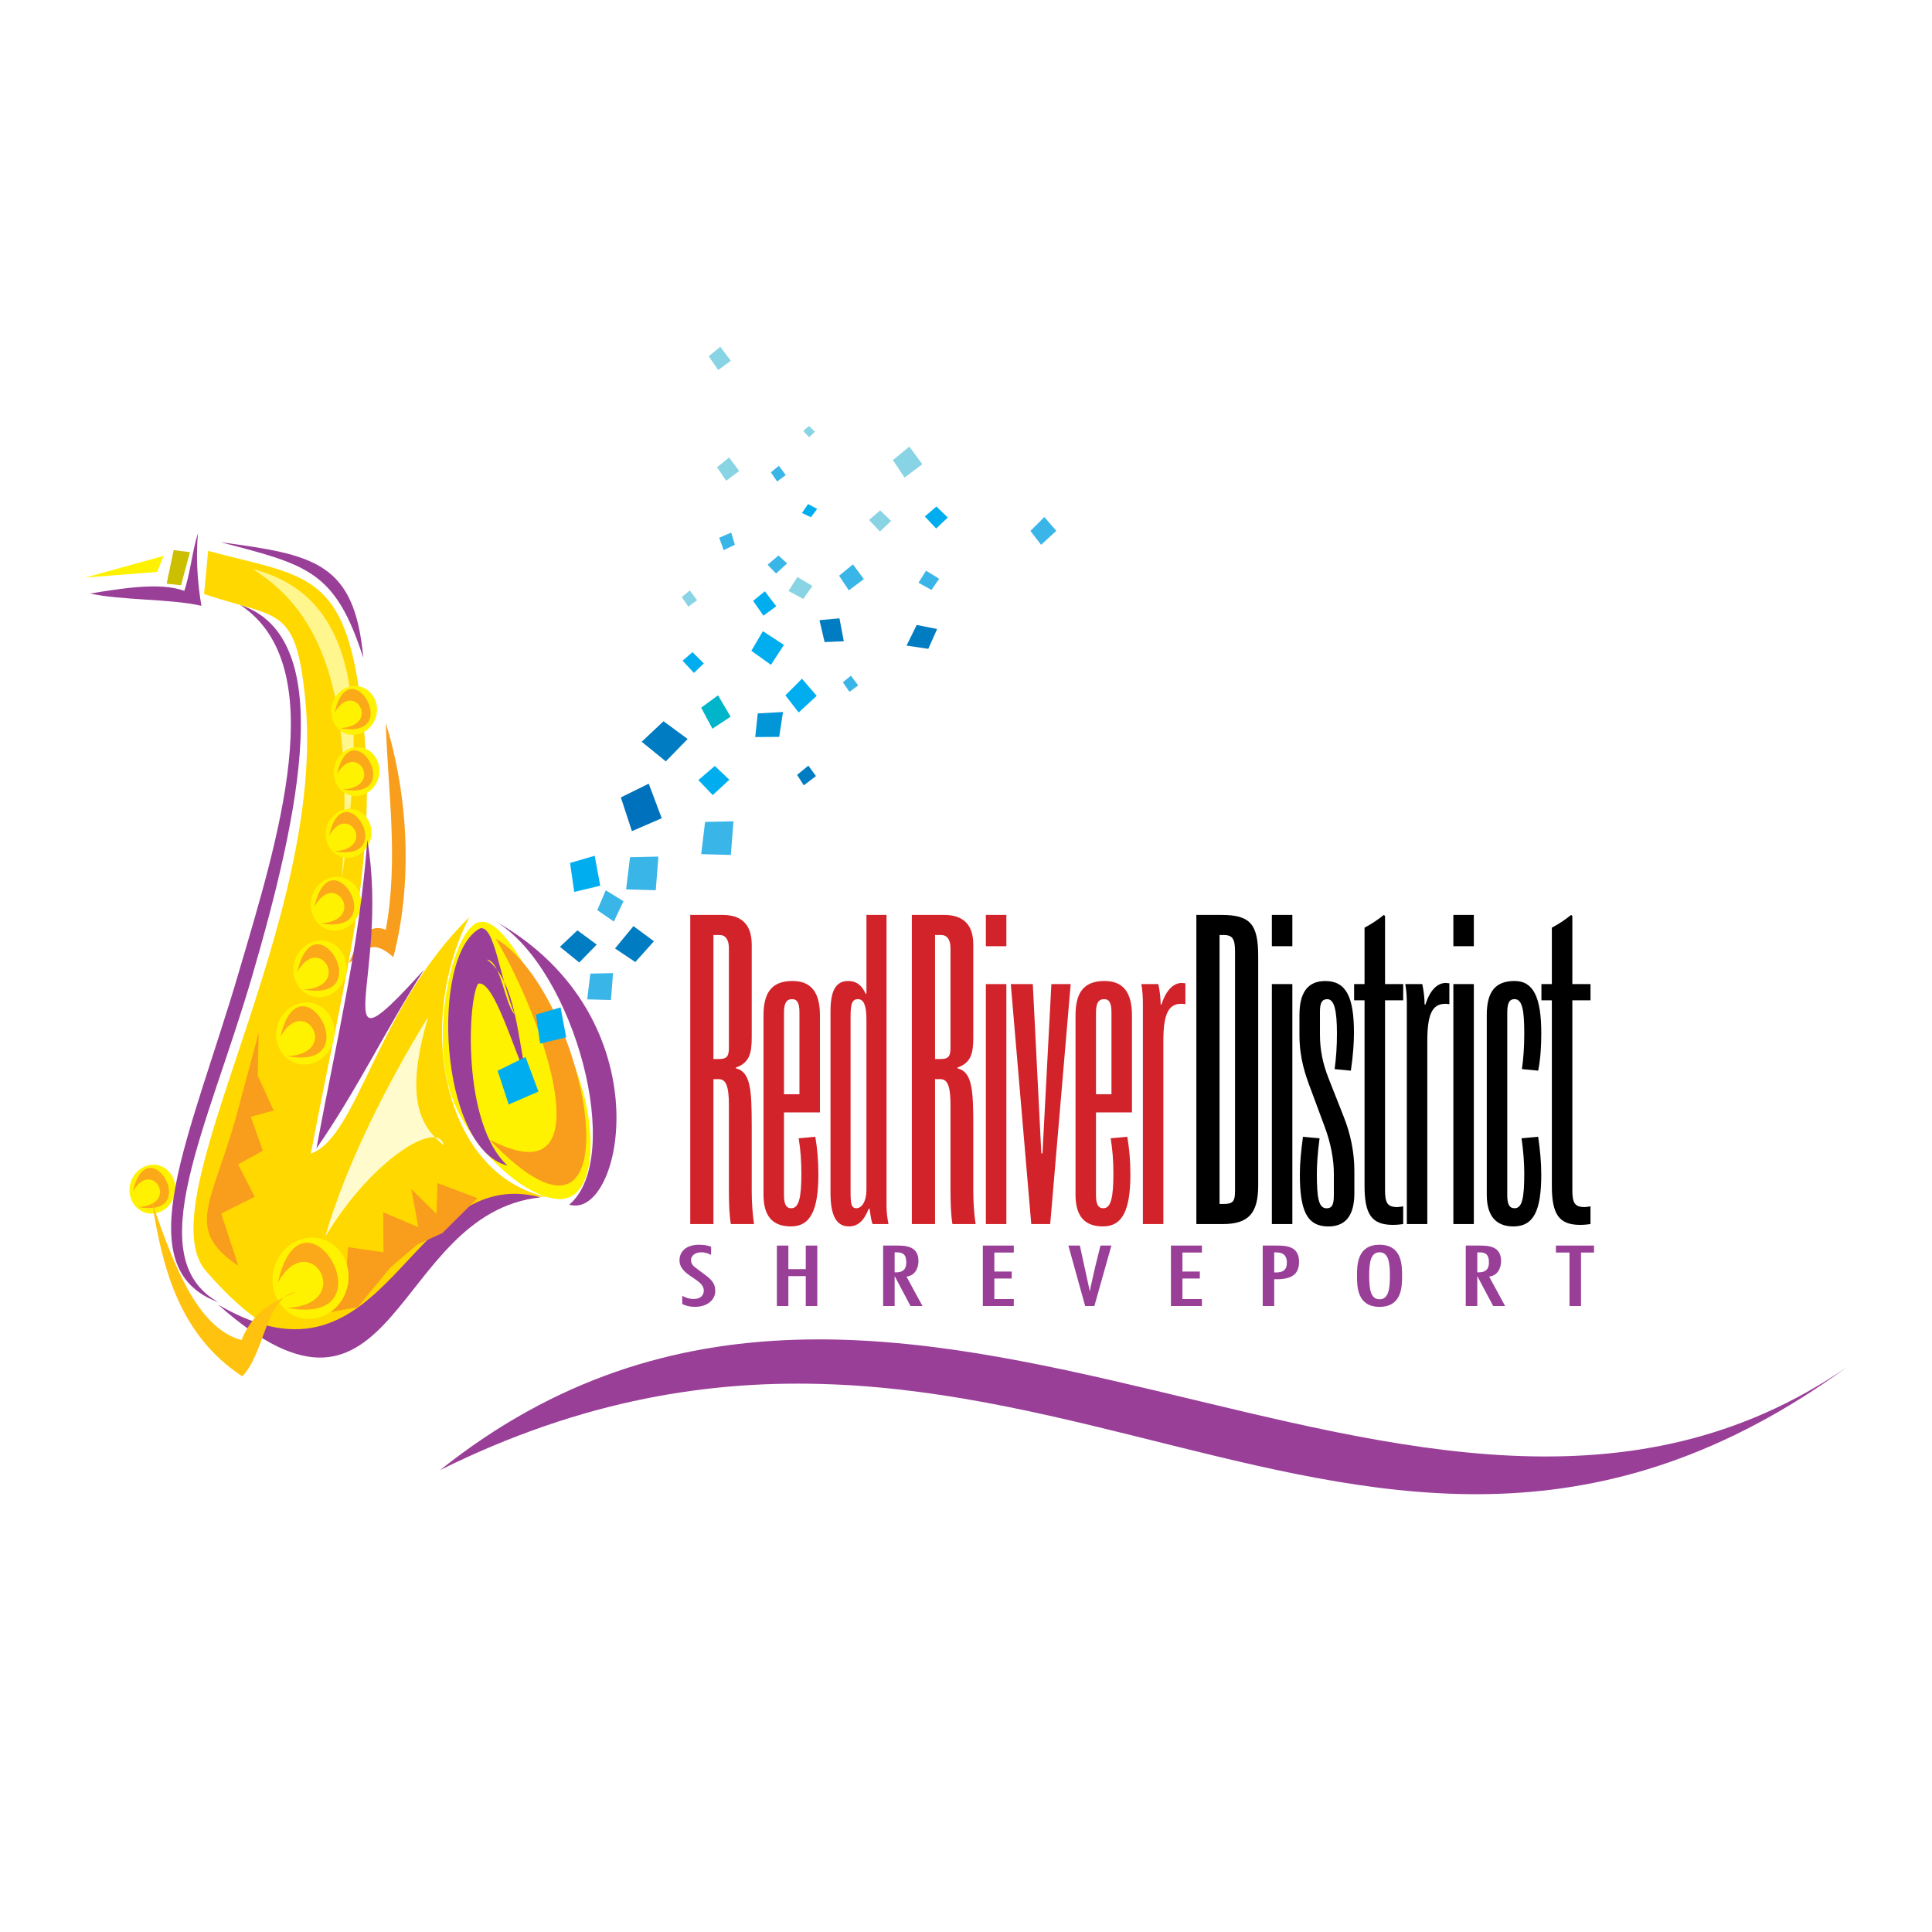 <?xml version="1.0" encoding="utf-8"?>
<!-- Generator: Adobe Illustrator 13.0.0, SVG Export Plug-In . SVG Version: 6.00 Build 14948)  -->
<!DOCTYPE svg PUBLIC "-//W3C//DTD SVG 1.0//EN" "http://www.w3.org/TR/2001/REC-SVG-20010904/DTD/svg10.dtd">
<svg version="1.0" id="Layer_1" xmlns="http://www.w3.org/2000/svg" xmlns:xlink="http://www.w3.org/1999/xlink" x="0px" y="0px"
	 width="192.756px" height="192.756px" viewBox="0 0 192.756 192.756" enable-background="new 0 0 192.756 192.756"
	 xml:space="preserve">
<g>
	<polygon fill-rule="evenodd" clip-rule="evenodd" fill="#FFFFFF" points="0,0 192.756,0 192.756,192.756 0,192.756 0,0 	"/>
	<path fill-rule="evenodd" clip-rule="evenodd" fill="#FFF200" d="M15.84,116.271c-1.204-0.323-2.486,0.494-2.834,1.791
		c-0.347,1.296,0.36,2.626,1.564,2.95c1.22,0.326,2.481-0.479,2.828-1.773C17.746,117.942,17.061,116.597,15.84,116.271
		L15.84,116.271z"/>
	<path fill-rule="evenodd" clip-rule="evenodd" fill="#FBA919" d="M13.251,118.907c1.486-6.586,7.007,2.677,0.569,1.522
		C17.984,120.176,15.137,115.511,13.251,118.907L13.251,118.907z"/>
	<polygon fill-rule="evenodd" clip-rule="evenodd" fill="#CCBE00" points="18.948,55.09 18.063,58.392 16.624,58.235 17.33,54.885 
		18.948,55.09 	"/>
	<polygon fill-rule="evenodd" clip-rule="evenodd" fill="#FFF200" points="16.322,55.458 15.685,57.058 8.504,57.626 16.322,55.458 
			"/>
	<path fill-rule="evenodd" clip-rule="evenodd" fill="#993F98" d="M19.753,53.194c-0.207,2.266-0.082,4.792,0.342,7.246
		c-3.189-0.72-7.9-0.519-11.109-1.226c2.82-0.443,6.98-1.193,9.398-0.26C18.98,57.25,19.198,54.872,19.753,53.194L19.753,53.194z"/>
	<path fill-rule="evenodd" clip-rule="evenodd" fill="#993F98" d="M23.971,60.356c9.656,3.196,5.975,20.648,1.152,37.148
		c-4.398,15.052-11.237,27.948-3.335,32.425c-9.298-3.424-2.803-16.411,2.078-33.066C27.661,83.931,33.207,66.484,23.971,60.356
		L23.971,60.356z"/>
	<path fill-rule="evenodd" clip-rule="evenodd" fill="#FFD800" d="M56.37,119.676c-11.688-0.754-15.386-16.805-9.528-28.194
		c-9.294,9.118-11.127,21.946-15.83,23.617c3.867-20.353,7.319-31.282,4.646-47.334c-1.807-10.76-5.866-10.382-14.894-12.802
		c-0.128,1.451-0.265,2.878-0.404,4.306c7.375,2.472,9.117,1.111,10.065,10.195c2.409,22.566-15.974,50.313-9.874,57.351
		C37.917,146.786,39.318,116.172,56.37,119.676L56.37,119.676z"/>
	<path fill-rule="evenodd" clip-rule="evenodd" fill="#993F98" d="M53.935,119.459c-14.857,1.577-14.23,26.644-32.171,10.706
		C38.93,140.207,40.566,115.936,53.935,119.459L53.935,119.459z"/>
	<path fill-rule="evenodd" clip-rule="evenodd" fill="#FFF200" d="M47.429,92.153c-2.61,1.545-4.759,12.416-1.898,18.395
		c2.861,5.981,8.978,10.285,11.547,8.765c2.568-1.519,2.475-8.395-0.386-14.374C53.849,98.962,50.041,90.607,47.429,92.153
		L47.429,92.153z"/>
	<path fill-rule="evenodd" clip-rule="evenodd" fill="#F99D1C" d="M49.454,93.637c9.468,5.657,14.637,36.005-0.617,20.062
		C60.684,119.842,54.125,101.452,49.454,93.637L49.454,93.637z"/>
	<path fill-rule="evenodd" clip-rule="evenodd" fill="#FFFBCC" d="M44.287,114.287c-0.536-2.618-7.087,1.213-11.832,9.094
		c2.048-7.253,6.427-15.726,10.273-21.946C40.271,109.758,42.003,112.4,44.287,114.287L44.287,114.287z"/>
	<polygon fill-rule="evenodd" clip-rule="evenodd" fill="#F99D1C" points="47.636,119.543 43.647,118.035 43.555,121.113 
		41.046,118.644 41.738,122.435 38.232,120.952 38.262,124.938 34.736,124.432 34.431,128.306 30.699,131.303 35.695,130.415 
		38.954,126.456 41.622,124.171 44.142,123.021 47.636,119.543 	"/>
	<path fill-rule="evenodd" clip-rule="evenodd" fill="#FFF68D" d="M25.18,56.773c11.585,2.895,11,16.269,8.92,30.991
		C35.072,72.555,33.664,61.938,25.18,56.773L25.18,56.773z"/>
	<path fill-rule="evenodd" clip-rule="evenodd" fill="#F99D1C" d="M23.777,126.29c-5.301-3.572-2.795-5.963-0.313-14.509
		l2.344-8.752l-0.099,4.273l1.592,3.49l-2.277,0.627l1.202,3.386l-2.477,1.372l1.664,3.225l-3.342,1.675L23.777,126.29
		L23.777,126.29z"/>
	<path fill-rule="evenodd" clip-rule="evenodd" fill="#FFF200" d="M31.267,100.096c-1.529-0.41-3.164,0.618-3.606,2.269
		c-0.442,1.652,0.465,3.342,1.993,3.75c1.546,0.414,3.16-0.599,3.602-2.249C33.699,102.213,32.812,100.51,31.267,100.096
		L31.267,100.096z"/>
	<path fill-rule="evenodd" clip-rule="evenodd" fill="#FBA919" d="M27.982,103.44c1.885-8.401,8.901,3.412,0.717,1.943
		C34,105.054,30.379,99.115,27.982,103.44L27.982,103.44z"/>
	<path fill-rule="evenodd" clip-rule="evenodd" fill="#FFF200" d="M32.659,93.924c-1.399-0.376-2.887,0.559-3.291,2.066
		c-0.404,1.51,0.422,3.044,1.822,3.419c1.398,0.375,2.866-0.544,3.27-2.054C34.864,95.846,34.059,94.298,32.659,93.924
		L32.659,93.924z"/>
	<path fill-rule="evenodd" clip-rule="evenodd" fill="#FBA919" d="M29.66,96.982c1.718-7.646,8.095,3.101,0.646,1.753
		C35.143,98.451,31.833,93.037,29.66,96.982L29.66,96.982z"/>
	<path fill-rule="evenodd" clip-rule="evenodd" fill="#FFF200" d="M34.223,87.568c-1.333-0.358-2.737,0.522-3.118,1.942
		c-0.381,1.421,0.39,2.903,1.725,3.259c1.318,0.354,2.726-0.544,3.106-1.964C36.316,89.385,35.54,87.921,34.223,87.568
		L34.223,87.568z"/>
	<path fill-rule="evenodd" clip-rule="evenodd" fill="#FBA919" d="M31.373,90.458c1.629-7.25,7.688,2.936,0.617,1.669
		C36.579,91.853,33.441,86.712,31.373,90.458L31.373,90.458z"/>
	<path fill-rule="evenodd" clip-rule="evenodd" fill="#FFF200" d="M35.416,80.771c-1.204-0.321-2.481,0.477-2.829,1.773
		c-0.347,1.296,0.355,2.646,1.559,2.968c1.204,0.322,2.486-0.495,2.833-1.791C37.328,82.426,36.62,81.094,35.416,80.771
		L35.416,80.771z"/>
	<path fill-rule="evenodd" clip-rule="evenodd" fill="#FBA919" d="M32.828,83.408c1.474-6.608,7.006,2.677,0.568,1.521
		C37.561,84.676,34.718,79.994,32.828,83.408L32.828,83.408z"/>
	<path fill-rule="evenodd" clip-rule="evenodd" fill="#FFF200" d="M36.213,74.61c-1.204-0.322-2.486,0.494-2.834,1.791
		c-0.347,1.296,0.36,2.626,1.563,2.95c1.204,0.322,2.481-0.477,2.829-1.773C38.119,76.281,37.417,74.933,36.213,74.61L36.213,74.61z
		"/>
	<path fill-rule="evenodd" clip-rule="evenodd" fill="#FBA919" d="M33.624,77.247c1.485-6.586,7.001,2.693,0.568,1.521
		C38.357,78.514,35.51,73.851,33.624,77.247L33.624,77.247z"/>
	<path fill-rule="evenodd" clip-rule="evenodd" fill="#FFF200" d="M35.964,68.511c-1.22-0.327-2.481,0.476-2.829,1.774
		c-0.347,1.295,0.339,2.64,1.56,2.966c1.203,0.322,2.485-0.495,2.833-1.79C37.875,70.165,37.167,68.833,35.964,68.511L35.964,68.511
		z"/>
	<path fill-rule="evenodd" clip-rule="evenodd" fill="#FBA919" d="M33.38,71.129c1.468-6.59,6.984,2.691,0.567,1.522
		C38.113,72.398,35.265,67.735,33.38,71.129L33.38,71.129z"/>
	<path fill-rule="evenodd" clip-rule="evenodd" fill="#FFF200" d="M32.032,123.592c-2-0.535-4.119,0.799-4.7,2.964
		c-0.575,2.149,0.587,4.383,2.588,4.92c2.017,0.538,4.14-0.813,4.715-2.963C35.216,126.348,34.049,124.133,32.032,123.592
		L32.032,123.592z"/>
	<path fill-rule="evenodd" clip-rule="evenodd" fill="#FBA919" d="M27.725,127.956c2.467-10.965,11.65,4.474,0.958,2.539
		C35.613,130.07,30.88,122.295,27.725,127.956L27.725,127.956z"/>
	<path fill-rule="evenodd" clip-rule="evenodd" fill="#FFC20E" d="M29.588,128.874c-3.124,0.533-3.135,6.106-5.417,8.443
		c-6.211-4.081-7.955-10.656-8.998-17.367c2.291,6.742,4.68,12.595,8.92,13.749C25.42,130.44,27.754,129.734,29.588,128.874
		L29.588,128.874z"/>
	<path fill-rule="evenodd" clip-rule="evenodd" fill="#F99D1C" d="M34.802,96.077c1.364-0.93,2.087-2.714,4.444-0.58
		c2.204-8.486,1.121-17.396-0.755-23.34c0.204,6.789,1.286,13.551,0.004,20.609C36.574,92.004,35.785,93.903,34.802,96.077
		L34.802,96.077z"/>
	<path fill-rule="evenodd" clip-rule="evenodd" fill="#993F98" d="M42.313,96.738c-3.807,5.945-6.726,12.088-10.743,17.844
		c1.972-10.681,4.287-20.164,5.079-30.797C38.944,97.473,31.976,108.183,42.313,96.738L42.313,96.738z"/>
	<path fill-rule="evenodd" clip-rule="evenodd" fill="#993F98" d="M56.791,120.187c5.559-4.676,0.547-23.438-7.316-28.247
		C66.422,101.562,62.069,121.83,56.791,120.187L56.791,120.187z"/>
	<path fill-rule="evenodd" clip-rule="evenodd" fill="#993F98" d="M36.246,65.637c-2.794-8.702-5.537-9.266-14.221-11.537
		C31.42,55.344,35.391,56.142,36.246,65.637L36.246,65.637z"/>
	<path fill-rule="evenodd" clip-rule="evenodd" fill="#993F98" d="M51.359,101.226c-1.526-3.738-2.008-8.956-3.461-8.604
		c-5.022,2.669-4.096,21.974,2.737,23.67c-4.549-4.168-3.975-16.581-2.927-18.146c1.595-0.485,3.721,7.248,4.893,9.312
		c-0.938-3.2-0.994-9.485-4.02-11.723C49.981,95.9,50.338,100.152,51.359,101.226L51.359,101.226z"/>
	<path fill-rule="evenodd" clip-rule="evenodd" fill="#993F98" d="M70.951,124.391c-0.368-0.152-0.781-0.201-1.217-0.201
		c-1.298,0-1.94,0.696-1.94,1.546c0,1.583,2.422,1.823,2.422,3.023c0,0.448-0.299,0.841-1.011,0.841
		c-0.448,0-0.792-0.136-1.136-0.312v0.808c0.356,0.2,0.815,0.288,1.264,0.288c1.274,0,2.031-0.728,2.031-1.576
		c0-0.817-0.447-1.216-1.228-1.77l-0.873-0.663c-0.23-0.209-0.321-0.392-0.321-0.656c0-0.416,0.391-0.776,1.021-0.776
		c0.391,0,0.678,0.104,0.977,0.257L70.951,124.391L70.951,124.391z"/>
	<polygon fill-rule="evenodd" clip-rule="evenodd" fill="#993F98" points="77.509,124.27 77.509,130.305 78.657,130.305 
		78.657,127.318 80.391,127.318 80.391,130.305 81.539,130.305 81.539,124.27 80.391,124.27 80.391,126.622 78.657,126.622 
		78.657,124.27 77.509,124.27 	"/>
	<path fill-rule="evenodd" clip-rule="evenodd" fill="#993F98" d="M88.111,130.305h1.147v-2.953h0.023l1.562,2.953h1.195
		l-1.597-2.938c0.953-0.119,1.194-0.983,1.194-1.552c0-1.512-1.309-1.545-2.147-1.545h-1.377V130.305L88.111,130.305z
		 M89.258,126.942v-1.993h0.184c0.873-0.015,0.976,0.466,0.976,1.041C90.418,126.599,90.12,126.983,89.258,126.942L89.258,126.942z"
		/>
	<polygon fill-rule="evenodd" clip-rule="evenodd" fill="#993F98" points="98.057,124.27 98.057,130.305 101.146,130.305 
		101.146,129.608 99.205,129.608 99.205,127.559 100.938,127.559 100.938,126.862 99.205,126.862 99.205,124.966 101.146,124.966 
		101.146,124.27 98.057,124.27 	"/>
	<polygon fill-rule="evenodd" clip-rule="evenodd" fill="#993F98" points="106.592,124.27 108.267,130.305 109.185,130.305 
		110.885,124.27 109.794,124.27 109.265,126.398 108.807,128.433 108.748,128.808 108.726,128.808 107.738,124.27 106.592,124.27 	
		"/>
	<polygon fill-rule="evenodd" clip-rule="evenodd" fill="#993F98" points="116.825,124.27 116.825,130.305 119.913,130.305 
		119.913,129.608 117.973,129.608 117.973,127.559 119.707,127.559 119.707,126.862 117.973,126.862 117.973,124.966 
		119.913,124.966 119.913,124.27 116.825,124.27 	"/>
	<path fill-rule="evenodd" clip-rule="evenodd" fill="#993F98" d="M127.128,130.305v-2.673c1.791,0.048,2.479-0.521,2.479-1.746
		c0-1.552-1.263-1.616-2.25-1.616h-1.377v6.035H127.128L127.128,130.305z M127.288,124.949c0.872,0,1.103,0.457,1.103,1.001
		c0,0.672-0.275,1.05-1.263,1v-2.001H127.288L127.288,124.949z"/>
	<path fill-rule="evenodd" clip-rule="evenodd" fill="#993F98" d="M137.638,124.189c-2.228,0-2.25,2.01-2.25,3.096
		c0,1.091,0.022,3.099,2.25,3.099c2.227,0,2.249-2.008,2.249-3.099C139.887,126.199,139.864,124.189,137.638,124.189
		L137.638,124.189z M137.638,124.942c0.907,0,1.033,1.064,1.033,2.343c0,1.282-0.126,2.347-1.033,2.347s-1.033-1.064-1.033-2.347
		C136.604,126.007,136.73,124.942,137.638,124.942L137.638,124.942z"/>
	<path fill-rule="evenodd" clip-rule="evenodd" fill="#993F98" d="M146.24,130.305h1.149v-2.953h0.021l1.563,2.953h1.194
		l-1.596-2.938c0.952-0.119,1.192-0.983,1.192-1.552c0-1.512-1.308-1.545-2.147-1.545h-1.378V130.305L146.24,130.305z
		 M147.39,126.942v-1.993h0.184c0.871-0.015,0.976,0.466,0.976,1.041C148.549,126.599,148.251,126.983,147.39,126.942
		L147.39,126.942z"/>
	<polygon fill-rule="evenodd" clip-rule="evenodd" fill="#993F98" points="155.234,124.27 155.234,124.966 156.588,124.966 
		156.588,130.305 157.737,130.305 157.737,124.966 159.034,124.966 159.034,124.27 155.234,124.27 	"/>
	<path fill-rule="evenodd" clip-rule="evenodd" fill="#D2232A" d="M75.229,122.126c-0.154-1.038-0.23-2.158-0.23-3.354v-6.478
		c0-3.586-0.116-5.358-1.581-5.707v-0.075c1.311-0.463,1.581-1.35,1.581-2.97v-9.294c0-1.966-0.965-2.968-2.931-2.968h-3.201v30.846
		h2.313v-14.458h0.54c0.772,0,1.003,0.849,1.003,2.621v8.367c0,1.389,0.038,2.545,0.192,3.47H75.229L75.229,122.126z
		 M72.723,104.544c0,0.888-0.231,1.118-1.041,1.118H71.18V93.285h0.617c0.579,0,0.925,0.463,0.925,1.312V104.544L72.723,104.544z"/>
	<path fill-rule="evenodd" clip-rule="evenodd" fill="#D2232A" d="M81.805,110.984v-9.68c0-2.313-0.887-3.431-2.738-3.431
		c-2.005,0-2.892,1.078-2.892,3.431v17.893c0,2.121,0.887,3.162,2.738,3.162c1.966,0,2.738-1.658,2.738-5.205
		c0-1.389-0.116-2.624-0.309-3.741l-1.659,0.154c0.192,1.155,0.27,2.313,0.27,3.508c0,2.353-0.231,3.472-1.003,3.472
		c-0.539,0-0.732-0.425-0.732-1.35v-8.213H81.805L81.805,110.984z M79.761,109.172h-1.542v-8.137c0-0.925,0.231-1.35,0.81-1.35
		c0.54,0,0.732,0.425,0.732,1.35V109.172L79.761,109.172z"/>
	<path fill-rule="evenodd" clip-rule="evenodd" fill="#D2232A" d="M88.642,122.126c-0.116-0.615-0.193-1.194-0.193-1.81V91.28
		h-2.004v7.866h-0.077c-0.385-0.849-0.926-1.272-1.735-1.272c-1.272,0-1.774,1.002-1.774,3.046v18.085
		c0,2.275,0.579,3.354,1.851,3.354c0.887,0,1.504-0.579,1.967-1.773h0.078c0.115,0.808,0.193,1.31,0.308,1.54H88.642L88.642,122.126
		z M86.444,118.733c0,1.119-0.462,1.813-1.003,1.813c-0.54,0-0.579-0.502-0.579-1.775V101.46c0-1.235,0.116-1.774,0.733-1.774
		s0.849,0.694,0.849,2.083V118.733L86.444,118.733z"/>
	<path fill-rule="evenodd" clip-rule="evenodd" fill="#D2232A" d="M97.337,122.126c-0.153-1.038-0.231-2.158-0.231-3.354v-6.478
		c0-3.586-0.116-5.358-1.581-5.707v-0.075c1.312-0.463,1.581-1.35,1.581-2.97v-9.294c0-1.966-0.964-2.968-2.93-2.968h-3.201v30.846
		h2.314v-14.458h0.54c0.771,0,1.002,0.849,1.002,2.621v8.367c0,1.389,0.04,2.545,0.193,3.47H97.337L97.337,122.126z M94.831,104.544
		c0,0.888-0.231,1.118-1.041,1.118h-0.501V93.285h0.617c0.579,0,0.925,0.463,0.925,1.312V104.544L94.831,104.544z"/>
	<path fill-rule="evenodd" clip-rule="evenodd" fill="#D2232A" d="M100.405,94.404V91.28H98.36v3.124H100.405L100.405,94.404z
		 M100.405,122.126V98.182H98.36v23.944H100.405L100.405,122.126z"/>
	<polygon fill-rule="evenodd" clip-rule="evenodd" fill="#D2232A" points="106.822,98.182 104.896,98.182 104.009,115.071 
		103.893,115.071 103.043,98.182 100.846,98.182 102.889,122.126 104.78,122.126 106.822,98.182 	"/>
	<path fill-rule="evenodd" clip-rule="evenodd" fill="#D2232A" d="M112.935,110.984v-9.68c0-2.313-0.888-3.431-2.739-3.431
		c-2.004,0-2.891,1.078-2.891,3.431v17.893c0,2.121,0.887,3.162,2.736,3.162c1.968,0,2.738-1.658,2.738-5.205
		c0-1.389-0.116-2.624-0.309-3.741l-1.658,0.154c0.192,1.155,0.271,2.313,0.271,3.508c0,2.353-0.231,3.472-1.002,3.472
		c-0.54,0-0.734-0.425-0.734-1.35v-8.213H112.935L112.935,110.984z M110.891,109.172h-1.544v-8.137c0-0.925,0.232-1.35,0.812-1.35
		c0.539,0,0.732,0.425,0.732,1.35V109.172L110.891,109.172z"/>
	<path fill-rule="evenodd" clip-rule="evenodd" fill="#D2232A" d="M118.267,100.187v-2.082l-0.386-0.038
		c-0.848,0.038-1.543,0.732-2.005,2.158h-0.077c0-0.616-0.078-1.311-0.231-2.043h-1.697c0.116,0.617,0.155,1.273,0.155,1.968v21.977
		h2.043v-18.237c0-2.545,0.425-3.739,1.774-3.739C117.881,100.149,118.035,100.149,118.267,100.187L118.267,100.187z"/>
	<path fill-rule="evenodd" clip-rule="evenodd" d="M125.531,118.271V95.444c0-3.239-0.771-4.164-3.7-4.164h-2.47v30.846h2.622
		C124.567,122.126,125.531,121.048,125.531,118.271L125.531,118.271z M123.218,118.812c0,1.04-0.192,1.31-1.156,1.31h-0.386V93.285
		h0.424c0.926,0,1.118,0.463,1.118,1.696V118.812L123.218,118.812z"/>
	<path fill-rule="evenodd" clip-rule="evenodd" d="M128.938,94.404V91.28h-2.044v3.124H128.938L128.938,94.404z M128.938,122.126
		V98.182h-2.044v23.944H128.938L128.938,122.126z"/>
	<path fill-rule="evenodd" clip-rule="evenodd" d="M135.124,119.043v-2.275c0-1.696-0.348-3.585-1.08-5.398l-1.504-3.816
		c-0.54-1.389-0.848-2.739-0.848-4.32v-2.312c0-0.848,0.192-1.234,0.733-1.234c0.692,0,0.963,1.117,0.963,3.432
		c0,1.234-0.077,2.43-0.232,3.547l1.62,0.155c0.231-1.581,0.309-2.815,0.309-3.779c0-3.547-0.771-5.166-2.854-5.166
		c-1.735,0-2.584,1.117-2.584,3.393v2.006c0,2.351,0.617,4.049,1.157,5.475l1.388,3.741c0.579,1.581,0.887,3.162,0.887,4.627v2.082
		c0,0.963-0.153,1.35-0.732,1.35c-0.81,0-0.964-1.119-0.964-3.472c0-0.885,0.077-2.081,0.27-3.508l-1.656-0.154
		c-0.194,1.428-0.31,2.66-0.31,3.741c0,3.624,0.694,5.205,2.854,5.205C134.275,122.359,135.124,121.241,135.124,119.043
		L135.124,119.043z"/>
	<path fill-rule="evenodd" clip-rule="evenodd" d="M139.997,122.126v-1.771c-0.23,0.037-0.423,0.075-0.578,0.075
		c-1.003,0-1.233-0.423-1.233-1.696V99.802h1.812v-1.62h-1.812v-6.786l-0.116-0.115c-0.578,0.461-1.196,0.887-1.929,1.272v5.629
		H135.1v1.62h1.041v18.509c0,2.813,0.694,3.895,2.816,3.895C139.341,122.205,139.727,122.167,139.997,122.126L139.997,122.126z"/>
	<path fill-rule="evenodd" clip-rule="evenodd" d="M144.602,100.187v-2.082l-0.387-0.038c-0.849,0.038-1.542,0.732-2.005,2.158
		h-0.078c0-0.616-0.075-1.311-0.23-2.043h-1.696c0.114,0.617,0.154,1.273,0.154,1.968v21.977h2.043v-18.237
		c0-2.545,0.425-3.739,1.774-3.739C144.215,100.149,144.37,100.149,144.602,100.187L144.602,100.187z"/>
	<path fill-rule="evenodd" clip-rule="evenodd" d="M147.045,94.404V91.28h-2.043v3.124H147.045L147.045,94.404z M147.045,122.126
		V98.182h-2.043v23.944H147.045L147.045,122.126z"/>
	<path fill-rule="evenodd" clip-rule="evenodd" d="M153.465,113.413l-1.66,0.154c0.194,1.35,0.271,2.545,0.271,3.508
		c0,2.391-0.192,3.472-0.966,3.472c-0.538,0-0.731-0.425-0.731-1.312v-18.123c0-0.963,0.154-1.427,0.731-1.427
		c0.773,0,0.966,1.117,0.966,3.432c0,1.273-0.077,2.47-0.233,3.547l1.622,0.155c0.23-1.157,0.308-2.391,0.308-3.741
		c0-3.547-0.771-5.204-2.662-5.204c-1.928,0-2.775,1.078-2.775,3.393v17.931c0,2.083,0.887,3.162,2.662,3.162
		c2.042,0,2.775-1.62,2.775-5.205C153.772,115.996,153.657,114.762,153.465,113.413L153.465,113.413z"/>
	<path fill-rule="evenodd" clip-rule="evenodd" d="M158.684,122.126v-1.771c-0.232,0.037-0.425,0.075-0.578,0.075
		c-1.002,0-1.233-0.423-1.233-1.696V99.802h1.812v-1.62h-1.812v-6.786l-0.117-0.115c-0.577,0.461-1.194,0.887-1.928,1.272v5.629
		h-1.04v1.62h1.04v18.509c0,2.813,0.694,3.895,2.816,3.895C158.028,122.205,158.415,122.167,158.684,122.126L158.684,122.126z"/>
	<path fill-rule="evenodd" clip-rule="evenodd" fill="#993F98" d="M43.91,146.668c46.164-36.802,97.543,19.119,140.342-10.255
		C135.272,171.969,101.033,118.344,43.91,146.668L43.91,146.668z"/>
	<polygon fill-rule="evenodd" clip-rule="evenodd" fill="#007CC2" points="57.609,92.821 59.534,94.241 57.791,96.028 
		55.866,94.462 57.609,92.821 	"/>
	<polygon fill-rule="evenodd" clip-rule="evenodd" fill="#00AEEF" points="53.475,101.223 53.888,104.115 56.487,103.496 
		55.93,100.508 53.475,101.223 	"/>
	<polygon fill-rule="evenodd" clip-rule="evenodd" fill="#00AEEF" points="49.649,106.829 50.751,110.194 53.725,108.906 
		52.431,105.458 49.649,106.829 	"/>
	<polygon fill-rule="evenodd" clip-rule="evenodd" fill="#3AB5E8" points="58.897,97.137 58.587,99.707 60.954,99.773 
		61.163,97.088 58.897,97.137 	"/>
	<polygon fill-rule="evenodd" clip-rule="evenodd" fill="#3AB5E8" points="59.593,90.806 61.245,91.945 62.206,89.915 
		60.435,88.823 59.593,90.806 	"/>
	<polygon fill-rule="evenodd" clip-rule="evenodd" fill="#007CC2" points="63.386,95.983 65.243,93.911 63.2,92.396 61.361,94.63 
		63.386,95.983 	"/>
	<polygon fill-rule="evenodd" clip-rule="evenodd" fill="#3AB5E8" points="62.855,85.523 62.468,88.735 65.426,88.818 
		65.688,85.462 62.855,85.523 	"/>
	<polygon fill-rule="evenodd" clip-rule="evenodd" fill="#00AEEF" points="56.875,86.096 57.288,88.988 59.888,88.369 
		59.331,85.381 56.875,86.096 	"/>
	<polygon fill-rule="evenodd" clip-rule="evenodd" fill="#0071BC" points="61.943,79.558 63.046,82.924 66.02,81.636 64.725,78.187 
		61.943,79.558 	"/>
	<polygon fill-rule="evenodd" clip-rule="evenodd" fill="#007CC2" points="66.2,71.956 68.606,73.729 66.427,75.964 64.021,74.006 
		66.2,71.956 	"/>
	<polygon fill-rule="evenodd" clip-rule="evenodd" fill="#00B5C9" points="69.958,70.605 71.079,72.702 72.895,71.503 
		71.638,69.374 69.958,70.605 	"/>
	<polygon fill-rule="evenodd" clip-rule="evenodd" fill="#00AEEF" points="78.359,69.373 79.683,71.087 81.482,69.425 
		80.013,67.715 78.359,69.373 	"/>
	<polygon fill-rule="evenodd" clip-rule="evenodd" fill="#00AEEF" points="74.962,64.93 76.917,66.333 78.214,64.341 76.112,62.973 
		74.962,64.93 	"/>
	<polygon fill-rule="evenodd" clip-rule="evenodd" fill="#0096D7" points="75.349,73.535 77.742,73.517 78.119,71.038 
		75.604,71.177 75.349,73.535 	"/>
	<polygon fill-rule="evenodd" clip-rule="evenodd" fill="#3AB5E8" points="102.805,52.968 103.873,54.355 105.386,52.962 
		104.198,51.582 102.805,52.968 	"/>
	<polygon fill-rule="evenodd" clip-rule="evenodd" fill="#00AEEF" points="93.425,50.534 94.563,51.634 93.4,52.731 92.269,51.529 
		93.425,50.534 	"/>
	<polygon fill-rule="evenodd" clip-rule="evenodd" fill="#3AB5E8" points="83.715,57.439 84.688,58.9 86.188,57.776 85.099,56.307 
		83.715,57.439 	"/>
	<polygon fill-rule="evenodd" clip-rule="evenodd" fill="#00AEEF" points="75.137,59.946 76.166,61.427 77.445,60.489 
		76.311,58.992 75.137,59.946 	"/>
	<polygon fill-rule="evenodd" clip-rule="evenodd" fill="#007CC2" points="82.27,64.058 81.761,61.874 83.753,61.692 84.188,63.98 
		82.27,64.058 	"/>
	<polygon fill-rule="evenodd" clip-rule="evenodd" fill="#89D4E4" points="80.142,59.756 78.662,58.963 79.554,57.569 
		81.055,58.462 80.142,59.756 	"/>
	<polygon fill-rule="evenodd" clip-rule="evenodd" fill="#89D4E4" points="87.814,50.919 88.907,51.977 87.791,53.029 
		86.704,51.875 87.814,50.919 	"/>
	<polygon fill-rule="evenodd" clip-rule="evenodd" fill="#00AEEF" points="80.907,51.604 80.012,51.179 80.626,50.288 
		81.531,50.774 80.907,51.604 	"/>
	<polygon fill-rule="evenodd" clip-rule="evenodd" fill="#007CC2" points="93.495,62.759 91.46,62.353 90.445,64.411 92.617,64.735 
		93.495,62.759 	"/>
	<polygon fill-rule="evenodd" clip-rule="evenodd" fill="#3AB5E8" points="76.91,47.126 77.53,48.039 78.396,47.396 77.707,46.476 
		76.91,47.126 	"/>
	<polygon fill-rule="evenodd" clip-rule="evenodd" fill="#3AB5E8" points="92.933,58.855 91.638,58.141 92.389,56.938 
		93.703,57.741 92.933,58.855 	"/>
	<polygon fill-rule="evenodd" clip-rule="evenodd" fill="#3AB5E8" points="77.668,55.421 78.53,56.209 77.431,57.221 76.584,56.349 
		77.668,55.421 	"/>
	<polygon fill-rule="evenodd" clip-rule="evenodd" fill="#89D4E4" points="89.083,45.904 90.248,47.648 92.024,46.315 
		90.724,44.561 89.083,45.904 	"/>
	<polygon fill-rule="evenodd" clip-rule="evenodd" fill="#89D4E4" points="70.709,35.542 71.658,36.921 72.915,35.996 71.865,34.6 
		70.709,35.542 	"/>
	<polygon fill-rule="evenodd" clip-rule="evenodd" fill="#89D4E4" points="80.713,42.497 81.304,43.074 80.728,43.622 
		80.138,42.993 80.713,42.497 	"/>
	<polygon fill-rule="evenodd" clip-rule="evenodd" fill="#3AB5E8" points="73.322,54.346 72.949,53.135 71.755,53.652 72.202,54.89 
		73.322,54.346 	"/>
	<polygon fill-rule="evenodd" clip-rule="evenodd" fill="#007CC2" points="79.527,77.311 80.196,78.353 81.407,77.43 80.651,76.388 
		79.527,77.311 	"/>
	<polygon fill-rule="evenodd" clip-rule="evenodd" fill="#3AB5E8" points="84.093,68.068 84.752,69.026 85.625,68.383 
		84.896,67.414 84.093,68.068 	"/>
	<polygon fill-rule="evenodd" clip-rule="evenodd" fill="#00AEEF" points="69.089,65.064 70.218,66.19 69.232,67.137 68.102,65.919 
		69.089,65.064 	"/>
	<polygon fill-rule="evenodd" clip-rule="evenodd" fill="#89D4E4" points="68.019,59.567 68.677,60.525 69.55,59.882 68.821,58.913 
		68.019,59.567 	"/>
	<polygon fill-rule="evenodd" clip-rule="evenodd" fill="#00AEEF" points="71.314,76.42 72.767,77.789 71.112,79.33 69.676,77.827 
		71.314,76.42 	"/>
	<polygon fill-rule="evenodd" clip-rule="evenodd" fill="#89D4E4" points="71.541,46.619 72.45,47.963 73.752,46.993 72.741,45.638 
		71.541,46.619 	"/>
	<polygon fill-rule="evenodd" clip-rule="evenodd" fill="#3AB5E8" points="70.345,82.002 69.958,85.217 72.917,85.299 
		73.178,81.942 70.345,82.002 	"/>
</g>
</svg>
